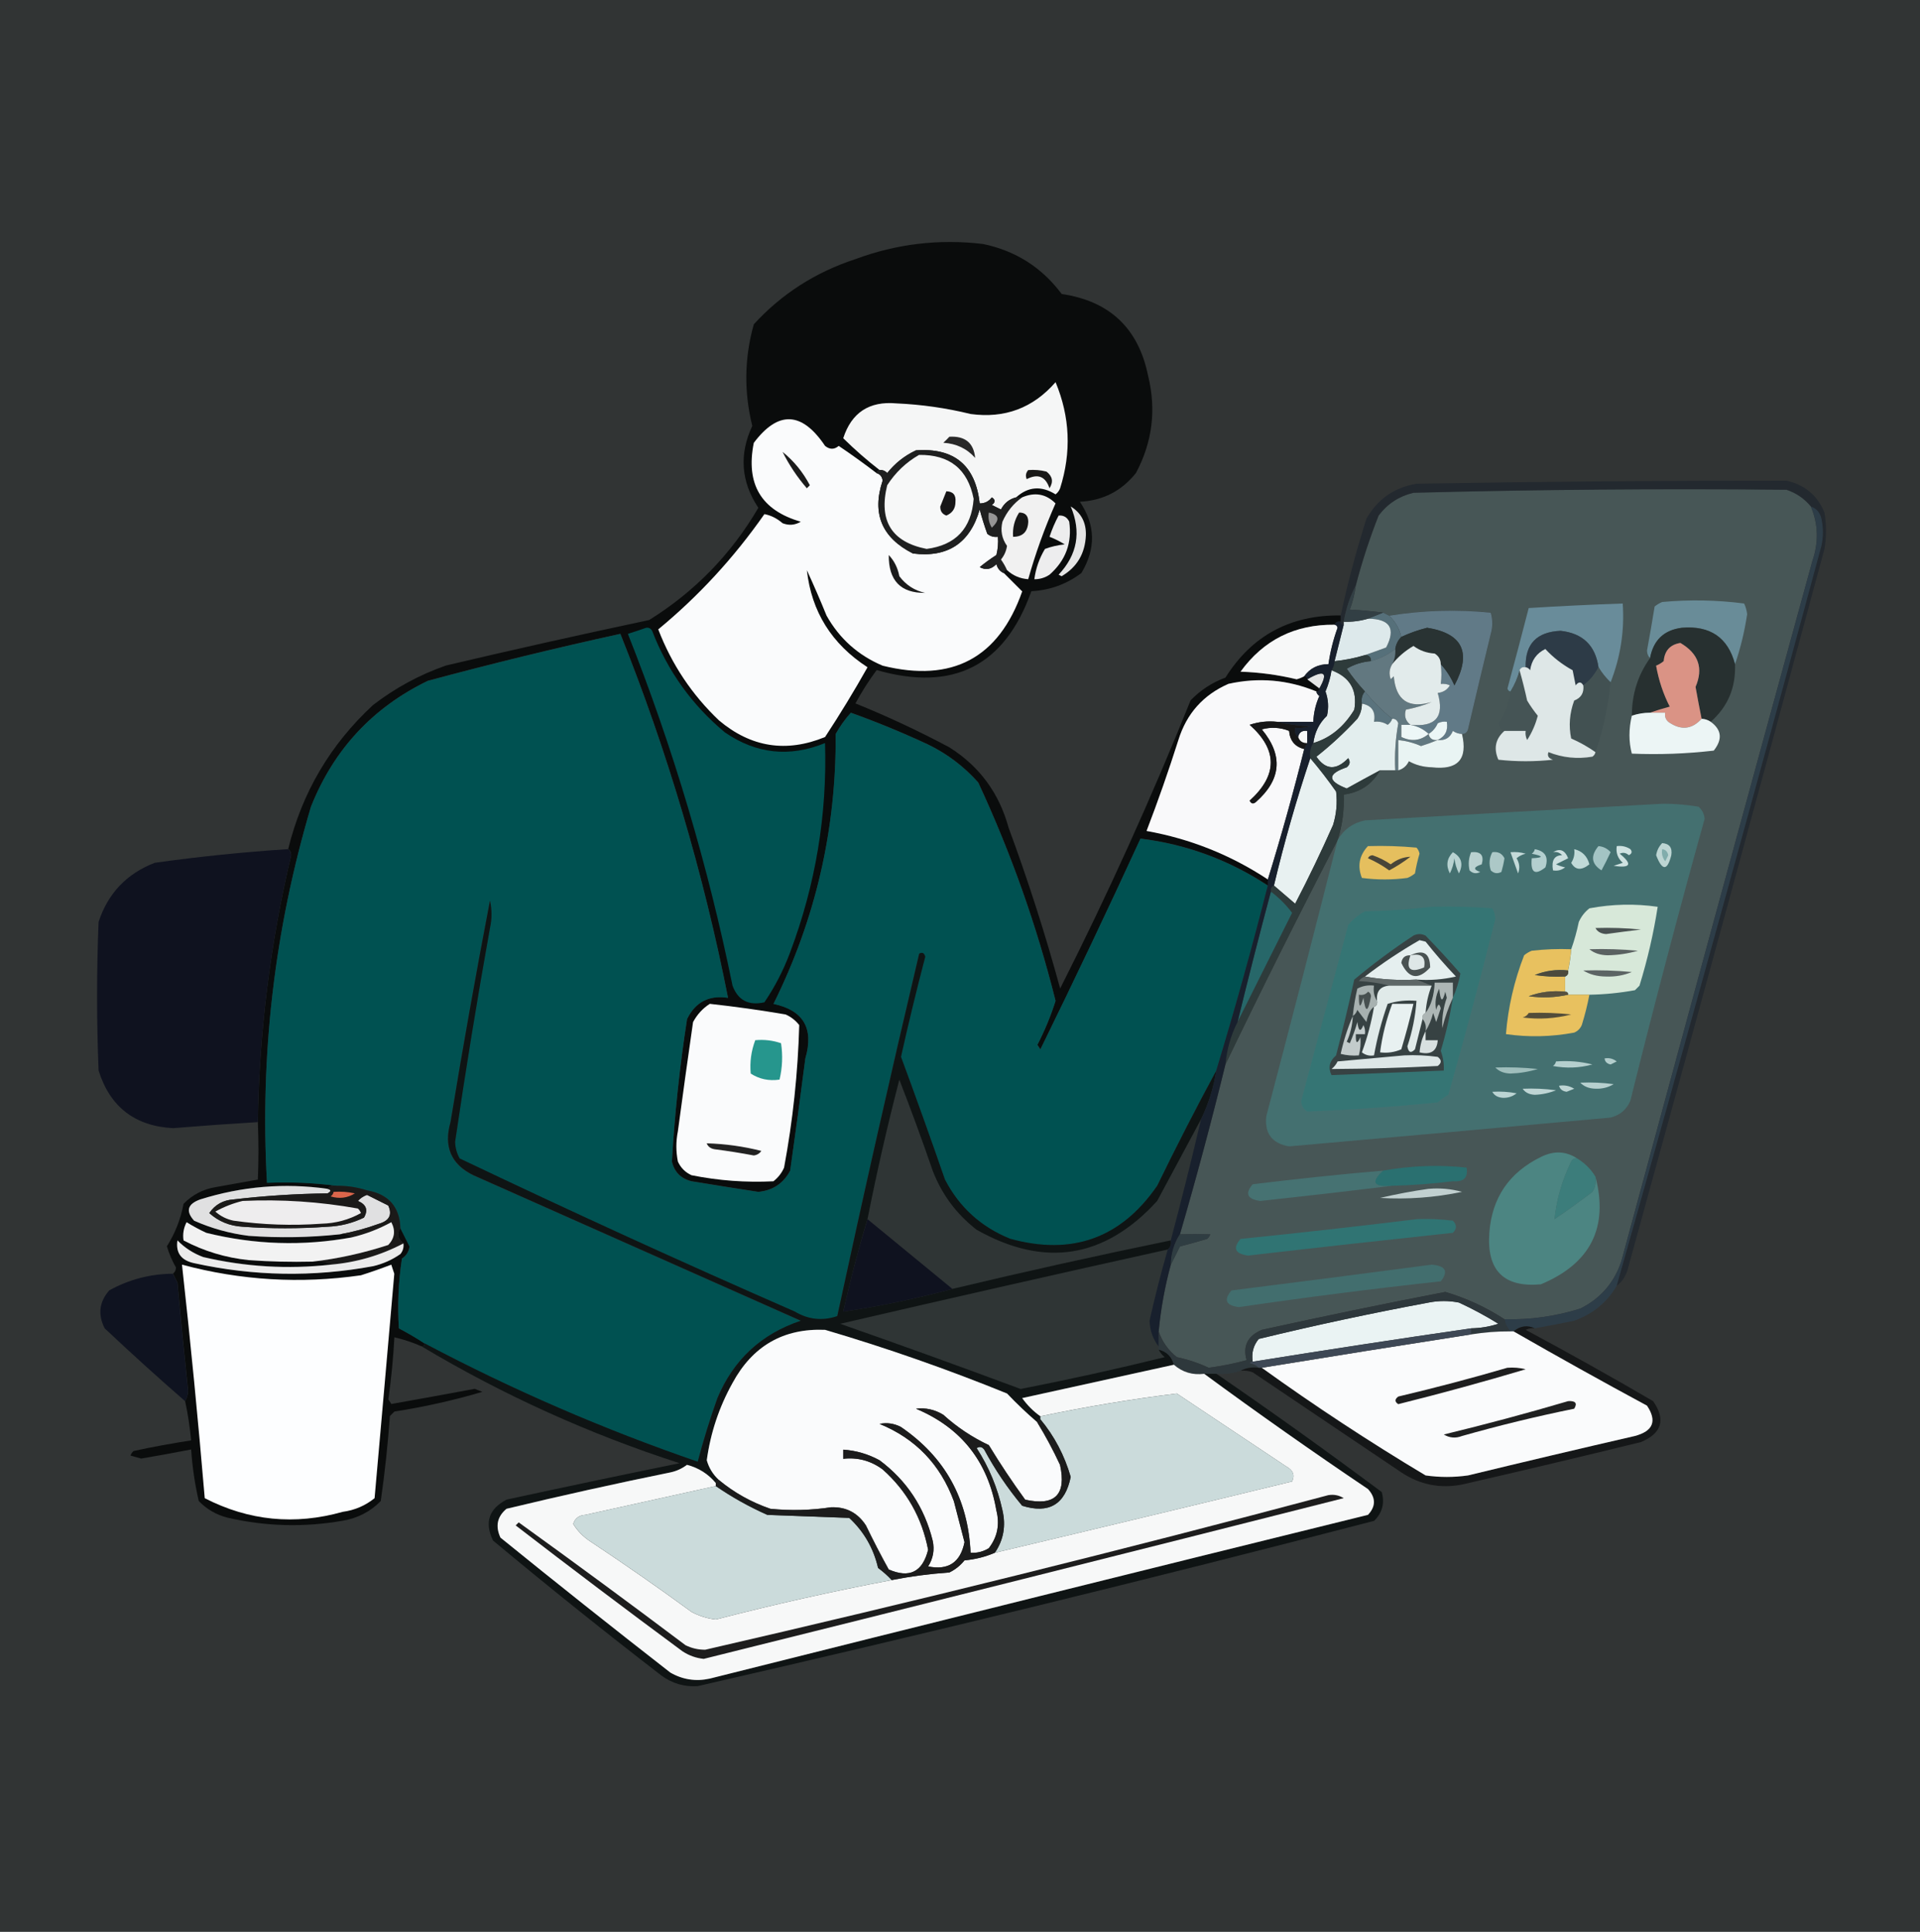 <?xml version="1.0" encoding="UTF-8"?><svg id="Layer_1" xmlns="http://www.w3.org/2000/svg" viewBox="0 0 571 574.61"><rect x="0" y="0" width="571" height="574.61" fill="#333333" stroke="none"/><defs><style>.cls-1{fill:#cfe2e1;}.cls-1,.cls-2,.cls-3,.cls-4,.cls-5,.cls-6,.cls-7,.cls-8,.cls-9,.cls-10,.cls-11,.cls-12,.cls-13,.cls-14,.cls-15,.cls-16,.cls-17,.cls-18,.cls-19,.cls-20,.cls-21,.cls-22,.cls-23,.cls-24,.cls-25,.cls-26,.cls-27,.cls-28,.cls-29,.cls-30,.cls-31,.cls-32,.cls-33,.cls-34,.cls-35,.cls-36,.cls-37,.cls-38,.cls-39,.cls-40,.cls-41,.cls-42,.cls-43,.cls-44,.cls-45,.cls-46,.cls-47,.cls-48,.cls-49,.cls-50,.cls-51,.cls-52,.cls-53,.cls-54,.cls-55,.cls-56,.cls-57,.cls-58,.cls-59,.cls-60,.cls-61,.cls-62,.cls-63,.cls-64,.cls-65,.cls-66,.cls-67,.cls-68,.cls-69,.cls-70,.cls-71,.cls-72,.cls-73,.cls-74,.cls-75,.cls-76,.cls-77,.cls-78,.cls-79,.cls-80,.cls-81,.cls-82,.cls-83,.cls-84,.cls-85,.cls-86,.cls-87,.cls-88,.cls-89,.cls-90,.cls-91,.cls-92,.cls-93,.cls-94,.cls-95,.cls-96,.cls-97,.cls-98,.cls-99,.cls-100,.cls-101,.cls-102,.cls-103,.cls-104,.cls-105,.cls-106,.cls-107,.cls-108,.cls-109,.cls-110,.cls-111,.cls-112,.cls-113,.cls-114,.cls-115,.cls-116{fill-rule:evenodd;}.cls-2{fill:#398c89;}.cls-2,.cls-3,.cls-4,.cls-6,.cls-7,.cls-8,.cls-13,.cls-17,.cls-18,.cls-26,.cls-29,.cls-33,.cls-35,.cls-41,.cls-42,.cls-43,.cls-46,.cls-47,.cls-52,.cls-54,.cls-58,.cls-59,.cls-64,.cls-69,.cls-71,.cls-74,.cls-77,.cls-80,.cls-82,.cls-83,.cls-91,.cls-93,.cls-96,.cls-101,.cls-102,.cls-106,.cls-109,.cls-113,.cls-116{isolation:isolate;}.cls-2,.cls-13{opacity:.73;}.cls-3{fill:#88b5cb;}.cls-3,.cls-8,.cls-17,.cls-52,.cls-54,.cls-64,.cls-80,.cls-101,.cls-102{opacity:.55;}.cls-4{fill:#171f2d;opacity:.94;}.cls-5{fill:#db654b;}.cls-6{fill:#d4e7e6;}.cls-6,.cls-7,.cls-33,.cls-35,.cls-74{opacity:.89;}.cls-7{fill:#c7dedd;}.cls-8{fill:#86b8d1;}.cls-9{fill:#e5bf5e;}.cls-10{fill:#484539;}.cls-11{fill:#c2cbcb;}.cls-12{fill:#d8e0e0;}.cls-13{fill:#307776;}.cls-14{fill:#cbdbdb;}.cls-15{fill:#5e6767;}.cls-16{fill:#adb6b5;}.cls-17{fill:#468989;}.cls-18{fill:#56707a;}.cls-18,.cls-96{opacity:1;}.cls-19{fill:#374243;}.cls-20{fill:#d7e8d9;}.cls-21{fill:#e9f4f3;}.cls-22{fill:#e0e0e1;}.cls-23{fill:#e3eeee;}.cls-24{fill:#e4e5e5;}.cls-25{fill:#edf7f7;}.cls-26{fill:#0a0c0c;opacity:.97;}.cls-27{fill:#1d1d1d;}.cls-28{fill:#222;}.cls-29,.cls-33{fill:#cae0df;}.cls-29,.cls-46,.cls-109,.cls-113,.cls-116{opacity:.86;}.cls-30{fill:#1b1a19;}.cls-31{fill:#425152;}.cls-32{fill:#fafbfc;}.cls-34{fill:#dde9eb;}.cls-35{fill:#cce1df;}.cls-36{fill:#ededee;}.cls-37{fill:#2f3d42;}.cls-38{fill:#c0dad8;}.cls-39{fill:#f5f6f6;}.cls-40{fill:#2d3b47;}.cls-41{fill:#0f121f;opacity:1;}.cls-42{fill:#0c1111;opacity:.9;}.cls-43{fill:#accbcb;}.cls-43,.cls-82{opacity:.92;}.cls-44{fill:#005151;}.cls-45{fill:#191918;}.cls-46{fill:#c8dfde;}.cls-47{fill:#101927;opacity:.41;}.cls-48{fill:#171717;}.cls-49{fill:#eeedee;}.cls-50{fill:#e8c15f;}.cls-51{fill:#da9385;}.cls-52{fill:#86b7ce;}.cls-53{fill:#495252;}.cls-54{fill:#508c8d;}.cls-55{fill:#2a7070;}.cls-56{fill:#282828;}.cls-57{fill:#171617;}.cls-58{fill:#c3dcda;opacity:.72;}.cls-59{fill:#d3e5e5;opacity:.94;}.cls-60{fill:#a7b1b0;}.cls-61{fill:#1f2020;}.cls-62{fill:#f1f1f1;}.cls-63{fill:#eaf3f3;}.cls-64{fill:#51aca5;}.cls-65{fill:#323f44;}.cls-66{fill:#dee7e7;}.cls-67{fill:#455455;}.cls-68{fill:#534d3a;}.cls-69{fill:#121314;opacity:.87;}.cls-70{fill:#5a6161;}.cls-71{fill:#90c2c2;opacity:.24;}.cls-72{fill:#59513e;}.cls-73{fill:#1c1c1c;}.cls-74,.cls-116{fill:#cde1e0;}.cls-75{fill:#f9f9fa;}.cls-76{fill:#4c4a3d;}.cls-77{fill:#0f1320;opacity:1;}.cls-78{fill:#f2f2f2;}.cls-79{fill:#e3ecec;}.cls-80{fill:#438686;}.cls-81{fill:#ecf5f5;}.cls-82{fill:#bdd7d7;}.cls-83{fill:#e0efef;opacity:.8;}.cls-84{fill:#26968d;}.cls-85{fill:#5c6464;}.cls-86{fill:#e5efef;}.cls-87{fill:#ebf6f6;}.cls-88{fill:#f7f8f8;}.cls-89{fill:#4a5252;}.cls-90{fill:#dde7e7;}.cls-91{opacity:.05;}.cls-91,.cls-93{fill:#014d4e;}.cls-92{fill:#1b1b1b;}.cls-93{opacity:.05;}.cls-94{fill:#fdfeff;}.cls-95{fill:#1e1e1e;}.cls-96{fill:#5a737d;}.cls-97{fill:#475050;}.cls-98{fill:#2d3d48;}.cls-99{fill:#e8f1f1;}.cls-100{fill:#e4e4e4;}.cls-101{fill:#8ab1bf;}.cls-102{fill:#3e8282;}.cls-103{fill:#2e383c;}.cls-104{fill:#273030;}.cls-105{fill:#e0eae9;}.cls-106{fill:#2f7776;opacity:.91;}.cls-107{fill:#e2ebeb;}.cls-108{fill:#3e4855;}.cls-109{fill:#bdd7d6;}.cls-110{fill:#276769;}.cls-111{fill:#293333;}.cls-112{fill:#959595;}.cls-113{fill:#c5dddc;}.cls-114{fill:#ebebeb;}.cls-115{fill:#2e3b3b;}</style></defs><path class="cls-93" d="m0,0h571v574.61H0V0Z"/><path class="cls-26" d="m398.71,183.12v1.8c-.89-.16-1.5.15-1.8.9-11.8-.11-21.12,4.55-27.96,13.98,5.65.18,11.21.93,16.69,2.26.81-.22,1.57-.52,2.26-.9.6,0,.9.3.9.9,1.2.9,2.41,1.8,3.61,2.71,0,.6-.3.9-.9.9-8.5-3.49-17.22-4.24-26.16-2.26-7.48,3.27-12.44,8.84-14.88,16.69-2.91,9.18-6.07,18.2-9.47,27.06,13.05,2.36,25.08,7.17,36.08,14.43v1.8c-11.55-7.61-24.18-12.27-37.89-13.98-9.66,21.03-19.59,41.93-29.77,62.69-.3-.45-.6-.9-.9-1.35,2.18-4.21,3.98-8.57,5.41-13.08-5.61-22.4-13.28-44.05-23-64.95-4.23-4.74-9.19-8.5-14.88-11.28-7.52-3.51-15.19-6.67-23-9.47-1.72,1.92-3.22,4.02-4.51,6.31.21,28.28-5.95,55.04-18.49,80.28,8.92,1.89,12.08,7.31,9.47,16.24-1.43,11.13-2.93,22.26-4.51,33.38-2.01,3.79-5.16,5.89-9.47,6.31-6.63-1.02-13.24-2.07-19.85-3.16-3.16-.75-5.11-2.71-5.86-5.86.82-14.16,2.32-28.29,4.51-42.4,2.49-5.08,6.55-7.18,12.18-6.31-7.32-37.1-17.99-73.18-32.02-108.25-19.19,4.2-38.28,8.86-57.28,13.98-16.39,7.95-27.97,20.43-34.73,37.44-10.84,36.5-15.2,73.79-13.08,111.85,7.08-.29,14,0,20.75.9-1.16-.21-2.07.09-2.71.9-12.83-1.8-25.46-.75-37.89,3.16-3.77,1.36-4.37,3.46-1.8,6.31,5.17,2.3,10.58,3.8,16.24,4.51,9.04.66,18.07.51,27.06-.45,1.44-.24,2.64.06,3.61.9-14.52,2.65-28.95,2.2-43.3-1.35-2.03-.94-3.98-1.99-5.86-3.16-.89,1.76-1.19,3.56-.9,5.41,6.04,3.2,12.51,5.15,19.39,5.86,6.31.45,12.62.6,18.94.45,2.02-.27,3.82.04,5.41.9-12.74,1.41-25.37.66-37.89-2.26-2.94-1.09-5.5-2.75-7.67-4.96-.54,3.69,1.11,5.94,4.96,6.77,17.65,3.89,35.39,4.19,53.22.9,2.96-.68,5.67-1.89,8.12-3.61.76-.91,1.06-1.96.9-3.16-1.74-1.33-2.04-2.84-.9-4.51.88,1.79,1.79,3.6,2.71,5.41-.18,1.54-.93,2.74-2.26,3.61-1.04,6.89-1.34,13.81-.9,20.75,2.65,1.4,5.21,2.9,7.67,4.51,0,.6-.3.9-.9.9-2.62-1.16-5.33-2.06-8.12-2.71-.33,6.2-.93,12.36-1.8,18.49.3.45.6.9.9,1.35,8.27-1.46,16.54-2.97,24.81-4.51.75.3,1.5.6,2.26.9-8.55,2.53-17.27,4.48-26.16,5.86l-1.35,1.35c-.6,8.46-1.51,16.88-2.71,25.26-3.05,3.13-6.81,5.09-11.28,5.86-11.5,2.02-22.92,1.72-34.28-.9-3.34-.84-6.2-2.5-8.57-4.96-1.16-5.03-1.91-10.14-2.26-15.33-4.94.96-9.9,1.86-14.88,2.71-1.05-.3-2.1-.6-3.16-.9.19-.53.49-.98.9-1.35,5.69-1.23,11.41-2.28,17.14-3.16-.38-3.98-.98-7.89-1.8-11.73.59-.86.89-1.91.9-3.16-1.14-10.66-2.19-21.34-3.16-32.02-.46-.93-.91-1.83-1.35-2.71.56-.38.86-.98.9-1.8-1.13-1.97-2.04-4.08-2.71-6.31,2.44-3.85,4.09-8.06,4.96-12.63,2.59-2.67,5.75-4.33,9.47-4.96,4.22-.75,8.43-1.5,12.63-2.26.23-5.64.23-11.35,0-17.14.4-26.77,3.71-53.23,9.92-79.38-.04-.83-.34-1.43-.9-1.8,4.13-16.82,12.54-31.1,25.26-42.85,6.57-5.06,13.79-8.97,21.65-11.73,20.09-4.74,40.24-9.25,60.44-13.53,13.58-8.47,24.41-19.6,32.47-33.38-5.17-7.77-5.77-15.89-1.8-24.36-2.51-10.14-2.36-20.21.45-30.22,8.27-9.04,18.35-15.5,30.22-19.39,12.26-4.55,24.89-6.05,37.89-4.51,9.73,2.01,17.55,6.97,23.45,14.88,14.29,2.11,22.86,10.23,25.71,24.36,2.47,10.09,1.27,19.72-3.61,28.87-4.25,5.36-9.82,8.22-16.69,8.57,4.66,6.9,4.81,13.96.45,21.2-4.38,3.31-9.34,5.12-14.88,5.41-7.86,22.18-23.19,30-46,23.45-2.32,3.12-4.42,6.43-6.31,9.92,9.51,3.85,18.83,8.21,27.96,13.08,8.91,5.62,14.77,13.59,17.59,23.9,5.81,15.71,10.92,31.65,15.33,47.81,14.17-28.03,27.09-56.59,38.79-85.7,2.95-3.05,6.41-5.31,10.37-6.77,7.86-12.5,19.29-18.67,34.28-18.49Z"/><path class="cls-39" d="m302.19,147.94c-2.01.5-3.51,1.7-4.51,3.61l-2.71-1.35c1.09-.81,1.09-1.56,0-2.26-.92,1.22-2.13,1.82-3.61,1.8-1.26-11.33-7.57-16.59-18.94-15.79-3.37,1.57-6.23,3.82-8.57,6.77-.61-.68-1.36-.98-2.26-.9-3.8-2.95-7.41-6.11-10.82-9.47,2.47-7.63,7.73-11.09,15.79-10.37,7.48.33,14.85,1.38,22.1,3.16,10.14,1.38,18.56-1.77,25.26-9.47,4.3,10.32,4.75,20.84,1.35,31.57-.28.73-.73,1.33-1.35,1.8-4.24-2.63-8.15-2.33-11.73.9Z"/><path class="cls-32" d="m260.69,140.72c1.08.33,1.68,1.08,1.8,2.26-3.25,9.75-.24,16.97,9.02,21.65,10.33,1.3,16.95-3.06,19.85-13.08.66,2.45,1.41,4.85,2.26,7.22.91.76,1.96,1.06,3.16.9.15,1.83,0,3.63-.45,5.41-1.76,1.12-3.41,2.33-4.96,3.61,1.78.97,3.44.67,4.96-.9.34,1.3,1.09,2.2,2.26,2.71,1.81,1.81,3.62,3.61,5.41,5.41-6.98,19.84-20.81,27.21-41.49,22.1-7.27-3.06-12.83-8.02-16.69-14.88-1.89-4.65-3.85-9.16-5.86-13.53,1.37,12.34,7.39,21.97,18.04,28.87-3.98,7.07-8.19,13.98-12.63,20.75-11.52,4.73-22.05,3.08-31.57-4.96-8.03-7.64-14.05-16.66-18.04-27.06,12.02-9.92,22.54-21.35,31.57-34.28,1.92.36,3.73,1.26,5.41,2.71,1.88.73,3.68.58,5.41-.45-11.78-3.39-16.44-11.21-13.98-23.45,7.25-9.66,14.31-9.36,21.2.9,1.39,1.12,2.74,1.12,4.06,0,3.86,2.6,7.62,5.31,11.28,8.12Z"/><path class="cls-56" d="m282.34,129.9c4.69-.26,7.24,1.84,7.67,6.31-2.44-2.77-5.6-4.28-9.47-4.51.67-.62,1.27-1.22,1.8-1.8Z"/><path class="cls-92" d="m232.73,134.41c3.31,2.65,6.02,5.95,8.12,9.92-.3.3-.6.6-.9.9-2.86-3.32-5.27-6.92-7.22-10.82Z"/><path class="cls-45" d="m305.8,139.82c1.83-.15,3.63,0,5.41.45,1.82,1.4,2.12,3.06.9,4.96-1.18-3.52-3.43-4.42-6.77-2.71-.42-.97-.27-1.87.45-2.71Z"/><path class="cls-61" d="m302.19,147.94h1.8c-2.58,1.81-4.53,4.21-5.86,7.22-.65,2.63-.19,5.04,1.35,7.22-.23,1.52-.84,2.87-1.8,4.06.73,1,1.33,2.06,1.8,3.16-.6,0-.9.3-.9.9-1.16-.5-1.92-1.41-2.26-2.71-1.53,1.57-3.18,1.87-4.96.9,1.55-1.28,3.21-2.48,4.96-3.61.45-1.78.6-3.58.45-5.41-1.19.15-2.25-.15-3.16-.9-.85-2.36-1.6-4.77-2.26-7.22-2.9,10.02-9.51,14.38-19.85,13.08-9.26-4.68-12.27-11.9-9.02-21.65-.13-1.17-.73-1.92-1.8-2.26,0-.6.3-.9.9-.9.9-.08,1.65.22,2.26.9,2.34-2.94,5.19-5.2,8.57-6.77,11.37-.8,17.69,4.46,18.94,15.79,1.48.02,2.68-.58,3.61-1.8,1.09.7,1.09,1.45,0,2.26l2.71,1.35c1-1.9,2.5-3.11,4.51-3.61Z"/><path class="cls-88" d="m273.32,135.31c9.1-.12,14.51,4.24,16.24,13.08-.67,8.79-5.33,13.75-13.98,14.88-10.43-2.05-14.33-8.36-11.73-18.94,2.47-3.82,5.63-6.83,9.47-9.02Z"/><path class="cls-71" d="m538.53,150.64c2.22,5.28,2.37,10.7.45,16.24-19.08,69.42-38.03,138.88-56.83,208.37-2.15,6.35-6.21,11.01-12.18,13.98-7.45,2.32-14.97,3.37-22.55,3.16-5.47-3.56-11.33-6.27-17.59-8.12-18.23,3.53-36.42,7.28-54.57,11.28-4.21,1.81-5.72,4.82-4.51,9.02-3.7,1-7.46,1.75-11.28,2.26-2.99-1.4-6.15-2.45-9.47-3.16-2.61-2.09-4.42-4.65-5.41-7.67.64-6.72,1.84-13.34,3.61-19.85.89-1.72,1.79-3.52,2.71-5.41,2.72-.69,5.42-1.45,8.12-2.26.41-.37.71-.82.9-1.35-3.12-.08-6.12-.08-9.02,0,4.87-16.73,9.38-33.56,13.53-50.52,10.78-22.41,21.9-44.66,33.38-66.75,1.39-4.39,1.99-8.9,1.8-13.53,4.82-.62,8.43-3.02,10.82-7.22h5.41c1.42-.39,2.47-1.3,3.16-2.71,2,1.14,4.25,1.74,6.77,1.8,7.8.91,10.81-2.4,9.02-9.92.9.03,1.5-.42,1.8-1.35,2.21-9.51,4.46-18.98,6.77-28.41.6-2.1.6-4.21,0-6.31-10.18-1.01-20.26-.71-30.22.9-.6-.3-1.2-.6-1.8-.9-3.29-.43-6.6-.73-9.92-.9.89-2.34,1.49-4.75,1.8-7.22,1.83-7.03,4.09-13.95,6.77-20.75,2.64-3.5,6.1-5.76,10.37-6.77,36.98-.97,73.96-1.27,110.95-.9,2.91,1,5.31,2.65,7.22,4.96Z"/><path class="cls-57" d="m281.44,146.13c2,.05,2.91,1.11,2.71,3.16,0,1.95-.9,3.3-2.71,4.06-1.25-.45-1.85-1.35-1.8-2.71.62-1.51,1.22-3.02,1.8-4.51Z"/><path class="cls-62" d="m299.48,169.59c-.48-1.1-1.08-2.15-1.8-3.16.97-1.18,1.57-2.54,1.8-4.06-1.55-2.18-2-4.58-1.35-7.22,1.33-3,3.29-5.41,5.86-7.22,3.79-1.62,7.1-1.02,9.92,1.8-3.25,7.34-5.96,14.86-8.12,22.55-2.44-.17-4.55-1.07-6.31-2.71Z"/><path class="cls-100" d="m318.43,150.64c3.11,1.92,4.61,4.78,4.51,8.57-.24,5.44-2.64,9.5-7.22,12.18-.3-.15-.6-.3-.9-.45,5.6-5.96,6.8-12.72,3.61-20.3Z"/><path class="cls-48" d="m303.09,152.45c1.79-.01,2.69.89,2.71,2.71-.12,2.99-1.63,4.5-4.51,4.51-.2-2.63.41-5.04,1.8-7.22Z"/><path class="cls-112" d="m294.07,152.45c3.09.64,3.39,2.14.9,4.51-.86-1.39-1.16-2.9-.9-4.51Z"/><path class="cls-36" d="m314.82,153.35c1.46-.13,2.52.48,3.16,1.8.9,6.31-1.05,11.57-5.86,15.79-1.38.91-2.88,1.36-4.51,1.35.42-3.21,1.47-6.22,3.16-9.02,1.87-.69,3.82-1.14,5.86-1.35-1.41-.88-2.91-1.64-4.51-2.26.73-2.21,1.63-4.31,2.71-6.31Z"/><path class="cls-92" d="m264.3,165.08c1.63,1.7,2.69,3.81,3.16,6.31,1.97,2.62,4.53,4.28,7.67,4.96-7.28.08-10.89-3.67-10.82-11.28Z"/><path class="cls-52" d="m515.98,197.55c-2.1-7.91-7.36-11.52-15.79-10.82-5.33.67-8.49,3.68-9.47,9.02-.58-.54-.88-1.29-.9-2.26.8-4.35,1.55-8.71,2.26-13.08.68-.56,1.43-1.02,2.26-1.35,8.13-.75,16.25-.6,24.36.45.47,1,.77,2.05.9,3.16-.78,5.19-1.98,10.15-3.61,14.88Z"/><path class="cls-8" d="m478.99,202.96c-1.42-1.34-2.62-2.84-3.61-4.51-.94-6.5-4.7-10.11-11.28-10.82-7.09.32-10.55,3.93-10.37,10.82-.89-.16-1.5.15-1.8.9-.57,2.2-1.47,4.3-2.71,6.31-.49-.05-.79-.35-.9-.9,2.16-7.98,4.27-15.95,6.31-23.9,9.32-.58,18.64-1.04,27.96-1.35.56,8.04-.64,15.86-3.61,23.45Z"/><path class="cls-3" d="m434.79,218.3c-.98-.04-1.88-.34-2.71-.9-.83,2.04-2.33,2.94-4.51,2.71,2.23-1.03,3.13-2.83,2.71-5.41-.95-.13-1.85.02-2.71.45-.6,1.37-1.5,2.42-2.71,3.16-1.49-1.41-3.3-2.31-5.41-2.71,7.49.77,10.19-2.39,8.12-9.47,1.61-.18,2.81-.93,3.61-2.26-.69-.37-1.59-.52-2.71-.45.26-1.76.26-3.72,0-5.86,1.67,1.84,3.03,3.95,4.06,6.31,5.18-9.73,2.47-15.44-8.12-17.14-2.62.66-5.18,1.56-7.67,2.71-.54-2.41-1.75-4.52-3.61-6.31,9.96-1.61,20.03-1.91,30.22-.9.6,2.1.6,4.21,0,6.31-2.3,9.43-4.56,18.91-6.77,28.41-.3.93-.9,1.38-1.8,1.35Z"/><path class="cls-18" d="m411.34,182.22c.6.3,1.2.6,1.8.9,1.86,1.8,3.06,3.9,3.61,6.31-.99,1-1.59,2.2-1.8,3.61-2.15,1.68-4.56,2.88-7.22,3.61,0-1.2-.6-1.8-1.8-1.8,2.02-.69,4.13-1.44,6.31-2.26,2.93-5.66,1.12-8.52-5.41-8.57,1.5-.6,3.01-1.2,4.51-1.8Z"/><path class="cls-34" d="m406.83,184.02c6.54.05,8.34,2.91,5.41,8.57-2.19.81-4.29,1.57-6.31,2.26-2.94.89-5.95,1.49-9.02,1.8l2.71-10.82v-.9c2.47.09,4.87-.21,7.22-.9Z"/><path class="cls-88" d="m396.9,185.82c.49.05.79.35.9.9-1.28,3.53-2.18,7.13-2.71,10.82-3.09.02-5.49,1.22-7.22,3.61-.69.38-1.44.68-2.26.9-5.48-1.32-11.04-2.07-16.69-2.26,6.84-9.43,16.16-14.1,27.96-13.98Z"/><path class="cls-111" d="m428.48,197.55c0-1.37-.61-2.42-1.8-3.16-2.36-.14-4.47-.89-6.31-2.26-2.5,1.47-4.61,3.27-6.31,5.41.72-1.39,1.02-2.89.9-4.51.21-1.41.81-2.61,1.8-3.61,2.49-1.14,5.04-2.05,7.67-2.71,10.59,1.7,13.3,7.41,8.12,17.14-1.03-2.37-2.39-4.47-4.06-6.31Z"/><path class="cls-104" d="m515.98,197.55c.28,6.94-2.12,12.65-7.22,17.14-.8-.55-1.71-.85-2.71-.9-.64-3.11-1.24-6.27-1.8-9.47,2.39-5.57.89-9.93-4.51-13.08-3.04.49-4.7,2.29-4.96,5.41-.68.56-1.43,1.02-2.26,1.35.79,4.4,2.15,8.46,4.06,12.18-2.05.56-4.01,1.16-5.86,1.8-1.86.02-3.67.32-5.41.9,0-6.42,1.81-12.13,5.41-17.14.98-5.34,4.14-8.35,9.47-9.02,8.43-.69,13.69,2.92,15.79,10.82Z"/><path class="cls-44" d="m192.14,186.73c.79-.12,1.39.18,1.8.9,4.62,11.98,11.84,22.06,21.65,30.22,9.34,6.41,19.26,7.46,29.77,3.16.65,21.38-2.81,42.12-10.37,62.24-1.97,5.29-4.52,10.25-7.67,14.88-4.7,1.05-7.85-.6-9.47-4.96-7.3-35.81-17.67-70.69-31.12-104.64,1.92-.6,3.73-1.2,5.41-1.8Z"/><path class="cls-40" d="m475.38,198.45c-1.09,2.2-2.59,4.01-4.51,5.41-.62-1.15-1.37-1.15-2.26,0-.3-1.5-.6-3.01-.9-4.51-3.06-1.68-5.77-3.78-8.12-6.31-2.59,1.25-4.09,3.36-4.51,6.31-.35-.5-.8-.8-1.35-.9-.18-6.89,3.28-10.5,10.37-10.82,6.58.72,10.34,4.33,11.28,10.82Z"/><path class="cls-44" d="m377.06,263.4c-4.7,18.51-9.81,36.85-15.33,55.03-6.07,11.23-11.93,22.66-17.59,34.28-10.75,15.61-25.33,20.87-43.75,15.79-8.65-3.49-15.11-9.35-19.39-17.59-4.23-12.22-8.59-24.4-13.08-36.53,2.22-9.97,4.63-19.89,7.22-29.77-.32-1.13-.92-1.44-1.8-.9-8.47,35.84-16.59,71.77-24.36,107.8-4.41,1.49-8.62,1.04-12.63-1.35-33.53-14.68-66.76-29.86-99.68-45.55-.86-1.53-1.32-3.19-1.35-4.96,3.12-21.25,6.57-42.45,10.37-63.59.6-2.71.6-5.41,0-8.12-4.2,21.87-8.1,43.82-11.73,65.85-2.09,7.3.17,12.56,6.77,15.79,32.47,14.43,64.95,28.87,97.42,43.3-11.74,3.92-20.01,11.59-24.81,23-2.23,6.25-4.19,12.56-5.86,18.94-27.98-9.63-55.04-21.35-81.18-35.18-2.46-1.61-5.01-3.11-7.67-4.51-.44-6.94-.14-13.85.9-20.75,1.32-.87,2.07-2.07,2.26-3.61-.92-1.81-1.82-3.62-2.71-5.41-.22-6.39-3.52-10.14-9.92-11.28-2.94-.94-5.94-1.39-9.02-1.35-6.75-.89-13.66-1.2-20.75-.9-2.12-38.07,2.24-75.35,13.08-111.85,6.76-17,18.34-29.48,34.73-37.44,19-5.12,38.09-9.78,57.28-13.98,14.03,35.06,24.7,71.15,32.02,108.25-5.63-.87-9.69,1.23-12.18,6.31-2.19,14.1-3.69,28.23-4.51,42.4.75,3.16,2.71,5.11,5.86,5.86,6.6,1.09,13.22,2.14,19.85,3.16,4.31-.42,7.46-2.53,9.47-6.31,1.58-11.12,3.08-22.24,4.51-33.38,2.61-8.93-.55-14.34-9.47-16.24,12.54-25.25,18.7-52.01,18.49-80.28,1.29-2.29,2.79-4.4,4.51-6.31,7.81,2.8,15.48,5.96,23,9.47,5.69,2.77,10.65,6.53,14.88,11.28,9.72,20.9,17.39,42.55,23,64.95-1.43,4.51-3.23,8.87-5.41,13.08.3.45.6.9.9,1.35,10.18-20.77,20.1-41.66,29.77-62.69,13.71,1.71,26.33,6.37,37.89,13.98Z"/><path class="cls-51" d="m506.05,213.79c-2.92,3.22-6.23,3.52-9.92.9-.8-.74-1.1-1.65-.9-2.71h-4.51c1.85-.65,3.81-1.25,5.86-1.8-1.91-3.72-3.27-7.78-4.06-12.18.83-.34,1.58-.79,2.26-1.35.27-3.12,1.92-4.93,4.96-5.41,5.4,3.15,6.9,7.51,4.51,13.08.57,3.2,1.17,6.36,1.8,9.47Z"/><path class="cls-101" d="m414.95,193.04c.12,1.62-.18,3.12-.9,4.51-.88,1.41-1.03,2.92-.45,4.51.3-.3.6-.6.9-.9.61,7.15,4.37,9.7,11.28,7.67-2.46,1-5.01,1.75-7.67,2.26-.58,1.84-.13,3.35,1.35,4.51h-2.71v3.61c2.98,1.44,5.68,1.14,8.12-.9.29,1.4,1.19,2,2.71,1.8-1.55.65-3.2,1.25-4.96,1.8-2.15-.95-4.4-1.55-6.77-1.8v9.02h-.9c-.23-4.71.07-9.37.9-13.98-.3-.93-.9-1.38-1.8-1.35-3.01-2.41-5.71-5.11-8.12-8.12-1.95-2.11-3.76-4.36-5.41-6.77,2.2-1.3,4.61-2.06,7.22-2.26,2.66-.73,5.06-1.93,7.22-3.61Z"/><path class="cls-107" d="m428.48,197.55c.26,2.14.26,4.1,0,5.86,1.12-.07,2.02.08,2.71.45-.79,1.33-2,2.08-3.61,2.26,2.07,7.08-.63,10.24-8.12,9.47-1.48-1.16-1.93-2.67-1.35-4.51,2.65-.5,5.21-1.26,7.67-2.26-6.91,2.04-10.67-.52-11.28-7.67-.3.3-.6.6-.9.9-.58-1.59-.43-3.1.45-4.51,1.71-2.14,3.81-3.95,6.31-5.41,1.85,1.37,3.95,2.12,6.31,2.26,1.19.74,1.79,1.79,1.8,3.16Z"/><path class="cls-31" d="m475.38,198.45c.99,1.67,2.19,3.17,3.61,4.51-.71,7.19-2.22,14.1-4.51,20.75-2.23-1.57-4.64-2.92-7.22-4.06-.78-3.76-.48-7.52.9-11.28,2.05-.79,2.95-2.29,2.71-4.51,1.92-1.41,3.42-3.21,4.51-5.41Z"/><path class="cls-79" d="m396,199.35c5.49,2.03,7.75,5.94,6.77,11.73-3.11,5.13-7.17,8.44-12.18,9.92.41-3.22,1.76-5.92,4.06-8.12.55-2.44.4-4.84-.45-7.22.87-2.04,1.47-4.14,1.8-6.31Z"/><path class="cls-24" d="m392.39,204.77c-1.2-.9-2.41-1.8-3.61-2.71,5.11-2.98,6.31-2.08,3.61,2.71Z"/><path class="cls-75" d="m391.49,205.67c.1.56.4,1.01.9,1.35-1.09,2.42-1.7,4.98-1.8,7.67h-10.82c-2.77-.29-5.48.01-8.12.9,8.36,7.45,8.36,14.97,0,22.55.45.92,1.05,1.07,1.8.45,7.63-6.69,8.23-13.91,1.8-21.65,2.75-.74,5.46-.59,8.12.45.26,2.94,1.76,4.74,4.51,5.41-3.27,13.11-6.88,26.04-10.82,38.79-11-7.27-23.03-12.08-36.08-14.43,3.4-8.86,6.56-17.88,9.47-27.06,2.44-7.85,7.4-13.41,14.88-16.69,8.94-1.99,17.66-1.24,26.16,2.26Z"/><path class="cls-67" d="m451.93,199.35c.83,2.96,1.58,5.96,2.26,9.02.96,1.6,2.01,3.1,3.16,4.51-.66,2.58-1.72,4.98-3.16,7.22-.44-.86-.59-1.76-.45-2.71h-6.31c-1.04-.26-1.64-1.01-1.8-2.26,1.93-2.84,3.13-6,3.61-9.47,1.23-2.01,2.14-4.12,2.71-6.31Z"/><path class="cls-96" d="m405.92,205.67c2.41,3.01,5.11,5.71,8.12,8.12-.26.71-.71,1.31-1.35,1.8-1.22-.79-2.58-1.1-4.06-.9.55-3.05-.65-4.85-3.61-5.41-.24-1.44.06-2.64.9-3.61Z"/><path class="cls-66" d="m470.87,203.86c.25,2.22-.66,3.72-2.71,4.51-1.38,3.76-1.68,7.52-.9,11.28,2.58,1.14,4.98,2.49,7.22,4.06-.1.56-.4,1.01-.9,1.35-4.52.77-8.88.32-13.08-1.35-.41,1.12.04,1.87,1.35,2.26-5.41.6-10.82.6-16.24,0-1.47-3.35-.87-6.21,1.8-8.57h6.31c-.13.95.02,1.85.45,2.71,1.44-2.24,2.49-4.64,3.16-7.22-1.14-1.41-2.2-2.91-3.16-4.51-.67-3.06-1.42-6.06-2.26-9.02.31-.76.91-1.06,1.8-.9.56.1,1.01.4,1.35.9.42-2.95,1.92-5.06,4.51-6.31,2.35,2.53,5.06,4.64,8.12,6.31.3,1.5.6,3.01.9,4.51.88-1.15,1.63-1.15,2.26,0Z"/><path class="cls-81" d="m490.72,211.98h4.51c-.2,1.06.1,1.96.9,2.71,3.69,2.62,7,2.32,9.92-.9,1,.05,1.9.35,2.71.9,3.26,2.37,3.56,5.23.9,8.57-8.1.94-16.22,1.24-24.36.9-.94-3.56-.94-7.32,0-11.28,1.75-.59,3.55-.89,5.41-.9Z"/><path class="cls-23" d="m405.02,209.28c2.96.56,4.16,2.37,3.61,5.41,1.48-.19,2.84.11,4.06.9.65-.49,1.1-1.09,1.35-1.8.9-.03,1.5.42,1.8,1.35-.83,4.61-1.13,9.28-.9,13.98h-4.51c-3.27,1.75-6.58,3.55-9.92,5.41-5.8-2.25-5.8-4.35,0-6.31.98-.78,1.13-1.68.45-2.71-3.55,3.69-6.71,3.54-9.47-.45,4.27-3.36,8.33-7.12,12.18-11.28.91-1.38,1.36-2.88,1.35-4.51Z"/><path class="cls-87" d="m427.57,220.1c-1.51.19-2.42-.41-2.71-1.8,1.21-.74,2.11-1.79,2.71-3.16.86-.44,1.76-.59,2.71-.45.43,2.58-.48,4.38-2.71,5.41Z"/><path class="cls-48" d="m379.76,214.69c3.14.74,6.44,1.19,9.92,1.35-1.47.45-2.98.6-4.51.45-.21,1.16.09,2.07.9,2.71.43,1.27,1.33,1.87,2.71,1.8-.3.6-.6,1.2-.9,1.8-2.75-.67-4.26-2.47-4.51-5.41-2.66-1.04-5.36-1.19-8.12-.45,6.42,7.74,5.82,14.96-1.8,21.65-.75.62-1.35.47-1.8-.45,8.36-7.59,8.36-15.1,0-22.55,2.64-.89,5.35-1.19,8.12-.9Z"/><path class="cls-25" d="m419.46,215.59c2.11.4,3.92,1.3,5.41,2.71-2.44,2.04-5.14,2.35-8.12.9v-3.61h2.71Z"/><path class="cls-88" d="m388.79,221c-1.38.07-2.28-.54-2.71-1.8.29-1.4,1.19-2,2.71-1.8v3.61Z"/><path class="cls-21" d="m434.79,218.3c1.79,7.52-1.22,10.83-9.02,9.92-2.51-.07-4.77-.67-6.77-1.8-.68,1.41-1.74,2.31-3.16,2.71v-9.02c2.36.25,4.62.85,6.77,1.8,1.76-.55,3.41-1.15,4.96-1.8,2.18.23,3.68-.67,4.51-2.71.83.57,1.73.87,2.71.9Z"/><path class="cls-99" d="m389.69,225.51c2.66,3.12,5.21,6.43,7.67,9.92.4,3.35.1,6.66-.9,9.92-3.5,7.91-7.26,15.73-11.28,23.45-2.12-1.82-4.23-3.63-6.31-5.41,3.06-12.85,6.67-25.47,10.82-37.89Z"/><path class="cls-115" d="m405.92,194.84c1.2,0,1.8.6,1.8,1.8-2.61.2-5.01.95-7.22,2.26,1.65,2.4,3.46,4.66,5.41,6.77-.84.96-1.14,2.17-.9,3.61,0,1.63-.44,3.13-1.35,4.51-3.85,4.15-7.9,7.91-12.18,11.28,2.76,3.99,5.92,4.14,9.47.45.68,1.02.53,1.93-.45,2.71-5.8,1.96-5.8,4.07,0,6.31,3.34-1.86,6.65-3.67,9.92-5.41-2.39,4.19-6,6.6-10.82,7.22.19,4.63-.41,9.14-1.8,13.53-11.47,22.09-22.6,44.34-33.38,66.75.42-4.53,1.62-8.74,3.61-12.63,5.37-10.74,10.78-21.57,16.24-32.47-1.82-2.42-3.93-4.53-6.31-6.31-.16-.89.15-1.5.9-1.8,2.09,1.78,4.19,3.59,6.31,5.41,4.02-7.73,7.77-15.55,11.28-23.45,1-3.27,1.3-6.58.9-9.92-2.45-3.49-5.01-6.8-7.67-9.92-.26-1.73.04-3.23.9-4.51,5-1.49,9.06-4.79,12.18-9.92.98-5.78-1.28-9.69-6.77-11.73.55-.8.85-1.71.9-2.71,3.07-.32,6.08-.92,9.02-1.8Z"/><path class="cls-80" d="m397.81,249.87c1.78-3.12,4.49-5.08,8.12-5.86,29.61-1.7,59.23-3.36,88.85-4.96,3.5.03,6.96.33,10.37.9,1.08.96,1.68,2.16,1.8,3.61-7.77,27.86-15.13,55.83-22.1,83.89-1.13,2.6-3.08,4.25-5.86,4.96-31.87,2.92-63.74,5.77-95.62,8.57-5.1-.88-7.36-3.89-6.77-9.02,7.21-27.34,14.28-54.7,21.2-82.09Z"/><path class="cls-9" d="m406.83,251.67c4.82-.15,9.63,0,14.43.45.47.51.77,1.11.9,1.8-.57,1.93-1.02,3.88-1.35,5.86-.68.56-1.43,1.02-2.26,1.35-4.51.6-9.02.6-13.53,0-1.39-3.52-.79-6.68,1.8-9.47Z"/><path class="cls-41" d="m85.7,252.58c.56.38.86.98.9,1.8-6.21,26.15-9.52,52.61-9.92,79.38-8.42.51-16.84,1.11-25.26,1.8-11.34-.63-18.71-6.34-22.1-17.14-.6-14.73-.6-29.47,0-44.2,2.77-8.49,8.34-14.35,16.69-17.59,13.18-1.85,26.41-3.2,39.69-4.06Z"/><path class="cls-43" d="m475.38,251.67c1.43.12,2.64.72,3.61,1.8-.86,1.85-1.76,3.65-2.71,5.41-3.02-1.91-3.32-4.31-.9-7.22Z"/><path class="cls-35" d="m494.33,250.77c2.16.17,3.06,1.37,2.71,3.61-1.19,4.7-2.69,4.7-4.51,0,.23-1.42.83-2.62,1.8-3.61Z"/><path class="cls-54" d="m494.33,252.58c.98.11,1.58.71,1.8,1.8-.3.6-.6,1.2-.9,1.8-.84-1.07-1.14-2.27-.9-3.61Z"/><path class="cls-109" d="m443.81,253.48c1.67-.25,2.87.35,3.61,1.8-.2,1.32-.5,2.68-.9,4.06-1.16.62-2.21.47-3.16-.45-.61-1.89-.46-3.7.45-5.41Z"/><path class="cls-6" d="m449.22,253.48c1.53-.14,3.04,0,4.51.45-1.01.22-1.92.68-2.71,1.35.89,1.44,1.04,2.95.45,4.51-.76-2.12-1.52-4.23-2.26-6.31Z"/><path class="cls-82" d="m456.44,252.58c3.12.57,4.17,2.37,3.16,5.41-3.12,2.48-4.48,1.57-4.06-2.71,3.56-.17,3.56-.63,0-1.35.5-.35.8-.8.9-1.35Z"/><path class="cls-10" d="m406.83,255.28c.21-.54.66-.84,1.35-.9,1.94.67,3.75,1.57,5.41,2.71,1.78-1.42,3.73-2.17,5.86-2.26-1.98,1.53-4.09,2.88-6.31,4.06-1.98-1.44-4.09-2.64-6.31-3.61Z"/><path class="cls-38" d="m468.17,252.58c2.36.56,3.87,2.06,4.51,4.51-2.39,1.89-4.19,1.74-5.41-.45.79-1.22,1.1-2.58.9-4.06Z"/><path class="cls-1" d="m480.8,251.67c1.48-.19,2.84.11,4.06.9.62.75.47,1.35-.45,1.8-.86-.75-1.76-.89-2.71-.45,3.87,3.17,3.27,4.37-1.8,3.61.9-.3,1.8-.6,2.71-.9-1.49-1.3-2.09-2.96-1.8-4.96Z"/><path class="cls-7" d="m432.08,253.48c2.58,1.44,3.18,3.55,1.8,6.31-.72-1.42-1.17-2.93-1.35-4.51-.18,1.58-.63,3.09-1.35,4.51-1.21-2.35-.91-4.45.9-6.31Z"/><path class="cls-59" d="m461.85,253.48c2.04-1.25,3.54-.65,4.51,1.8-1.2.6-2.41,1.2-3.61,1.8.99.45,1.9.75,2.71.9-1.07.84-2.27,1.14-3.61.9-.5-2.97.4-4.47,2.71-4.51-.74-.8-1.65-1.1-2.71-.9Z"/><path class="cls-116" d="m437.5,253.48c2.87-.29,3.92.91,3.16,3.61-2.47.78-2.62,1.53-.45,2.26-1.16.62-2.21.47-3.16-.45-.44-1.84-.29-3.65.45-5.41Z"/><path class="cls-110" d="m377.96,265.2c2.39,1.79,4.49,3.89,6.31,6.31-5.45,10.91-10.87,21.73-16.24,32.47,3.17-12.96,6.47-25.89,9.92-38.79Z"/><path class="cls-13" d="m425.77,269.71c6.02-.15,12.04,0,18.04.45.54.96.84,2.01.9,3.16-4.38,17.51-9.04,34.95-13.98,52.32-1.13.64-2.18,1.39-3.16,2.26-12.93,1.3-25.86,2.21-38.79,2.71-1.18-.73-1.78-1.78-1.8-3.16,4.66-17.44,9.32-34.88,13.98-52.32,1.39-1.69,3.05-3.05,4.96-4.06,6.78-.15,13.39-.61,19.85-1.35Z"/><path class="cls-20" d="m472.68,295.87h-6.31c0-.6-.3-.9-.9-.9v-4.51c.76-.31,1.06-.91.9-1.8.44-2.08.75-4.18.9-6.31.91-2.55,1.66-5.25,2.26-8.12.71-1.61,1.76-2.96,3.16-4.06,6.81-1.27,13.57-1.42,20.3-.45-1.22,7.88-3.02,15.7-5.41,23.45l-1.35,1.35c-4.48.82-8.99,1.27-13.53,1.35Z"/><path class="cls-89" d="m474.48,276.03c4.52-.15,9.03,0,13.53.45-3.46.41-6.92.87-10.37,1.35-1.52-.1-2.57-.7-3.16-1.8Z"/><path class="cls-19" d="m432.08,296.78c-.84,5.32-2.04,10.58-3.61,15.79.71,1.89,1.01,3.85.9,5.86-11.15.47-22.27.92-33.38,1.35-1.08-2.2-.63-4.16,1.35-5.86,1.95-7.48,3.75-15,5.41-22.55,5.62-4.69,11.48-9.05,17.59-13.08,1.2-.6,2.41-.6,3.61,0,3.56,3.67,7.02,7.43,10.37,11.28-.47,2.49-1.22,4.9-2.26,7.22Z"/><path class="cls-50" d="m467.26,282.34c-.16,2.13-.46,4.23-.9,6.31-3.5-.37-6.8.08-9.92,1.35,2.99.45,6,.6,9.02.45v4.51c-3.79-.38-7.4.07-10.82,1.35,3.94.57,7.85.42,11.73-.45h6.31c-.58,3.04-1.33,6.04-2.26,9.02-.45,1.05-1.2,1.8-2.26,2.26-6.81,1.27-13.57,1.42-20.3.45.65-8.04,2.46-15.85,5.41-23.45.68-.56,1.43-1.02,2.26-1.35,3.9-.45,7.81-.6,11.73-.45Z"/><path class="cls-42" d="m361.72,318.43c-.79,5.08-2.3,9.9-4.51,14.43-4.33,8.06-8.69,16.18-13.08,24.36-15.57,17.09-33.46,19.95-53.67,8.57-6.01-4.66-10.37-10.52-13.08-17.59-3.13-9.09-6.44-18.11-9.92-27.06-3.56,13.74-6.72,27.57-9.47,41.49-2.74,9-5.14,18.17-7.22,27.51,10.93-1.62,21.76-3.87,32.47-6.77,21.55-5.15,43.2-9.96,64.95-14.43.21,1.16-.09,2.07-.9,2.71-32.5,7.19-64.97,14.56-97.42,22.1,17.98,6.29,35.87,12.76,53.67,19.39,14.38-2.81,28.66-5.97,42.85-9.47-.79-.64-1.4-1.39-1.8-2.26,2.41.6,3.91,2.1,4.51,4.51-15.03,3.31-30.06,6.61-45.1,9.92,1.52,2.12,3.33,3.93,5.41,5.41v.9c-.6,0-.9.3-.9.9-3.12-2.67-6.13-5.53-9.02-8.57-17.7-7.2-35.74-13.52-54.12-18.94-12.36-.51-21.53,4.76-27.51,15.79-4,7.18-6.55,14.85-7.67,23,.64,2.29,1.84,4.25,3.61,5.86-.6,0-.9.3-.9.9-2.27-2.71-5.12-4.52-8.57-5.41-1.49,1.12-3.14,1.87-4.96,2.26-16.3,3.32-32.54,6.93-48.71,10.82-2.77,2.32-3.37,5.17-1.8,8.57,16.71,13.55,33.55,26.93,50.52,40.14,3.66,2.11,7.57,2.71,11.73,1.8,65.22-16.38,130.47-32.62,195.75-48.71,2.36-2.52,2.36-5.08,0-7.67-16.52-11.13-32.76-22.55-48.71-34.28h3.61c16.57,11.37,32.95,23.1,49.16,35.18.93,3.32.17,6.18-2.26,8.57-66.82,17.38-133.87,33.77-201.16,49.16-3.98.26-7.59-.79-10.82-3.16-16.94-13.06-33.62-26.44-50.06-40.14-2.59-5.38-1.23-9.44,4.06-12.18,17.11-3.72,34.25-7.33,51.42-10.82-26.96-8.73-52.52-20.3-76.67-34.73.6,0,.9-.3.9-.9,26.14,13.83,53.2,25.55,81.18,35.18,1.68-6.38,3.63-12.7,5.86-18.94,4.8-11.41,13.07-19.08,24.81-23-32.47-14.43-64.95-28.87-97.42-43.3-6.6-3.23-8.85-8.49-6.77-15.79,3.62-22.03,7.53-43.98,11.73-65.85.6,2.71.6,5.41,0,8.12-3.8,21.14-7.26,42.34-10.37,63.59.04,1.77.49,3.43,1.35,4.96,32.92,15.69,66.14,30.88,99.68,45.55,4.01,2.4,8.22,2.85,12.63,1.35,7.77-36.03,15.89-71.96,24.36-107.8.89-.53,1.49-.23,1.8.9-2.59,9.88-5,19.8-7.22,29.77,4.49,12.14,8.85,24.32,13.08,36.53,4.28,8.24,10.74,14.1,19.39,17.59,18.42,5.09,33-.17,43.75-15.79,5.66-11.62,11.52-23.05,17.59-34.28Z"/><path class="cls-86" d="m421.26,291.36c-5.28.29-10.4,0-15.33-.9,5.17-3.97,10.59-7.58,16.24-10.82.6.15,1.2.3,1.8.45,2.84,3.59,5.85,7.05,9.02,10.37-3.86.89-7.77,1.2-11.73.9Z"/><path class="cls-70" d="m472.68,282.34c4.82-.15,9.63,0,14.43.45-2.94.85-5.95,1.3-9.02,1.35-2.21-.04-4.02-.64-5.41-1.8Z"/><path class="cls-53" d="m419.46,284.15c3.86-1.85,5.82-.64,5.86,3.61-3.5,3.83-6.35,3.37-8.57-1.35.22-1.58,1.13-2.33,2.71-2.26Z"/><path class="cls-66" d="m419.46,284.15c3.28-.69,4.63.51,4.06,3.61-4.14,1.73-5.49.52-4.06-3.61Z"/><path class="cls-85" d="m470.87,288.66c4.82-.15,9.63,0,14.43.45-2.38,1.01-4.94,1.46-7.67,1.35-2.64-.02-4.9-.62-6.77-1.8Z"/><path class="cls-76" d="m466.36,288.66c.16.89-.15,1.5-.9,1.8-3.02.15-6.03,0-9.02-.45,3.12-1.28,6.43-1.73,9.92-1.35Z"/><path class="cls-15" d="m405.92,290.46c4.94.89,10.05,1.19,15.33.9,1.5.6,3.01,1.2,4.51,1.8h-12.63c-2.83-.74-5.84-1.19-9.02-1.35.49-.65,1.09-1.1,1.8-1.35Z"/><path class="cls-98" d="m538.53,150.64c1.66.56,2.71,1.76,3.16,3.61.6,2.71.6,5.41,0,8.12-19.84,73.5-40.14,146.87-60.89,220.1-2.88,4.92-7.09,8.38-12.63,10.37-3.93.83-7.84,1.58-11.73,2.26-2.21-1.03-4.32-.73-6.31.9h-.9c-.99-1-1.59-2.2-1.8-3.61,7.58.22,15.1-.84,22.55-3.16,5.97-2.97,10.03-7.63,12.18-13.98,18.8-69.5,37.75-138.96,56.83-208.37,1.92-5.54,1.77-10.95-.45-16.24Z"/><path class="cls-16" d="m432.08,296.78c-1.31,2.81-2.37,5.82-3.16,9.02-.14-3.05.31-6.06,1.35-9.02-.15-.6-.3-1.2-.45-1.8-.82,3.32-1.43,3.02-1.8-.9-1.04,2.03-1.34,4.14-.9,6.31.5-1.89.95-2.04,1.35-.45l-1.35,4.06c-.3-.9-.6-1.8-.9-2.71-.51,2.01-1.26,3.81-2.26,5.41.24-1.44-.06-2.64-.9-3.61-.16-.89.15-1.5.9-1.8,1.63-2.17,2.53-5.17,2.71-9.02h5.41v4.51Z"/><path class="cls-105" d="m413.14,293.17h12.63c-1.02,2.59-1.62,5.3-1.8,8.12-.76.31-1.06.91-.9,1.8-.75,2.99-1.5,6-2.26,9.02-1.21,1.26-1.96.96-2.26-.9,1.47-4.41,2.38-8.92,2.71-13.53-2.96-.26-5.81.04-8.57.9-1.78,5.02-3.13,10.13-4.06,15.33-1.33.24-2.54-.06-3.61-.9,1.63-4.4,2.83-8.92,3.61-13.53.76-.31,1.06-.91.9-1.8-.27-2.79.93-4.29,3.61-4.51Z"/><path class="cls-72" d="m465.46,294.97c.6,0,.9.3.9.9-3.88.87-7.78,1.02-11.73.45,3.43-1.28,7.03-1.74,10.82-1.35Z"/><path class="cls-99" d="m414.04,298.58h6.31c-1.06,4.54-2.26,9.05-3.61,13.53-2.02.88-4.13,1.18-6.31.9.65-4.97,1.86-9.78,3.61-14.43Z"/><path class="cls-32" d="m211.08,298.58c7.54.83,15.06,1.88,22.55,3.16,1.61.71,2.96,1.76,4.06,3.16-.39,14.22-1.89,28.36-4.51,42.4-.71,1.61-1.76,2.96-3.16,4.06-8.18.41-16.3-.19-24.36-1.8-1.85-.84-3.2-2.19-4.06-4.06-.6-3.01-.6-6.01,0-9.02,1.45-10.84,2.95-21.66,4.51-32.47,1.23-2.28,2.88-4.08,4.96-5.41Z"/><path class="cls-60" d="m409.53,297.68c.16.89-.15,1.5-.9,1.8-1.08.69-1.83,2.19-2.26,4.51-.9-1.2-1.8-2.41-2.71-3.61-.25.83-.7,1.43-1.35,1.8.27-2.73.73-5.43,1.35-8.12,1.53-.82,3.19-1.12,4.96-.9-.26,1.73.04,3.23.9,4.51Z"/><path class="cls-97" d="m406.83,294.97c.54.21.84.66.9,1.35-.88,4.9-1.63,5.05-2.26.45-.94,3.36-1.39,3.06-1.35-.9,1.16.21,2.07-.09,2.71-.9Z"/><path class="cls-68" d="m454.64,301.29c4.22-.15,8.43,0,12.63.45-4.76,1.23-9.57,1.53-14.43.9.83-.25,1.43-.7,1.8-1.35Z"/><path class="cls-47" d="m480.8,382.47c20.75-73.24,41.05-146.6,60.89-220.1.6-2.71.6-5.41,0-8.12-.45-1.84-1.5-3.05-3.16-3.61-1.91-2.31-4.31-3.97-7.22-4.96-36.99-.37-73.97-.06-110.95.9-4.27,1.01-7.73,3.26-10.37,6.77-2.68,6.8-4.93,13.71-6.77,20.75-1.74,3.33-2.95,6.94-3.61,10.82v.9c-.6,0-.9-.3-.9-.9v-1.8c2.09-9.73,4.64-19.35,7.67-28.87,3.31-5.79,8.27-9.25,14.88-10.37,36.68-.63,73.37-.93,110.05-.9,5.41,1.21,9.17,4.36,11.28,9.47.6,3.61.6,7.22,0,10.82-19.36,71.61-38.91,143.18-58.63,214.69-.63,1.88-1.68,3.38-3.16,4.51Z"/><path class="cls-65" d="m403.22,174.1c-.32,2.47-.92,4.87-1.8,7.22,3.33.17,6.63.48,9.92.9-1.5.6-3.01,1.2-4.51,1.8-2.34.69-4.75.99-7.22.9.66-3.88,1.87-7.49,3.61-10.82Z"/><path class="cls-12" d="m423.97,306.7v2.71h3.61c-.23,3.22-2.04,4.42-5.41,3.61.2-2.32.8-4.42,1.8-6.31Z"/><path class="cls-84" d="m224.61,309.4c2.66-.25,5.21.05,7.67.9.55,3.64.4,7.25-.45,10.82-3.16.46-6.02-.14-8.57-1.8-.31-3.41.14-6.72,1.35-9.92Z"/><path class="cls-11" d="m402.32,302.19c-.11,2.69-.71,5.24-1.8,7.67.3.15.6.3.9.45.89-2.05,1.64-4.15,2.26-6.31.32,2.75.93,3.05,1.8.9.44.86.59,1.76.45,2.71h-2.71c-.08,2.79.37,3.1,1.35.9.16,1.79.01,3.6-.45,5.41-1.83.15-3.63,0-5.41-.45.87-3.94,2.07-7.7,3.61-11.28Z"/><path class="cls-90" d="m417.65,313.91c3.32-.15,6.63,0,9.92.45,1.2.9,1.2,1.8,0,2.71-10.53.54-21.06.84-31.57.9.77-.62,1.37-1.37,1.8-2.26,6.76-.6,13.37-1.2,19.85-1.8Z"/><path class="cls-113" d="m477.19,314.82c1.33-.24,2.54.06,3.61.9-.6.3-1.2.6-1.8.9-1.09-.22-1.7-.82-1.8-1.8Z"/><path class="cls-46" d="m462.75,315.72c3.66-.29,7.27,0,10.82.9-3.87,1.05-7.78,1.2-11.73.45.5-.35.8-.8.9-1.35Z"/><path class="cls-58" d="m444.71,317.52c4.22-.15,8.43,0,12.63.45-2.65.81-5.35,1.26-8.12,1.35-1.93-.05-3.43-.65-4.51-1.8Z"/><path class="cls-91" d="m357.21,332.86c-2.82,12.07-5.83,24.1-9.02,36.08-21.74,4.47-43.39,9.28-64.95,14.43-8.42-6.92-16.84-13.83-25.26-20.75,2.76-13.93,5.91-27.76,9.47-41.49,3.48,8.95,6.79,17.97,9.92,27.06,2.71,7.07,7.07,12.93,13.08,17.59,20.21,11.38,38.1,8.52,53.67-8.57,4.39-8.17,8.75-16.29,13.08-24.36Z"/><path class="cls-29" d="m469.97,322.03c3.32-.15,6.63,0,9.92.45-1.61.98-3.42,1.43-5.41,1.35-1.93-.05-3.43-.65-4.51-1.8Z"/><path class="cls-74" d="m463.66,322.94c1.61-.26,3.12.04,4.51.9-.75.3-1.5.6-2.26.9-1.24-.17-1.99-.77-2.26-1.8Z"/><path class="cls-74" d="m452.83,323.84c3.32-.15,6.63,0,9.92.45-2.02.82-4.13,1.27-6.31,1.35-1.65-.08-2.86-.68-3.61-1.8Z"/><path class="cls-4" d="m396.9,185.82c.31-.76.91-1.06,1.8-.9,0,.6.3.9.9.9l-2.71,10.82c-.05,1-.35,1.9-.9,2.71-.33,2.17-.93,4.27-1.8,6.31.85,2.37,1,4.78.45,7.22-2.3,2.2-3.65,4.9-4.06,8.12-.86,1.28-1.16,2.78-.9,4.51-4.16,12.41-7.77,25.04-10.82,37.89-.76.31-1.06.91-.9,1.8-3.45,12.9-6.76,25.83-9.92,38.79-1.99,3.89-3.19,8.1-3.61,12.63-4.15,16.95-8.66,33.79-13.53,50.52-1.72,2.66-2.62,5.67-2.71,9.02-1.77,6.51-2.97,13.12-3.61,19.85v4.51c-1.68-2.19-2.59-4.74-2.71-7.67,1.6-7.15,3.4-14.21,5.41-21.2.82-.64,1.12-1.54.9-2.71,3.19-11.98,6.2-24.01,9.02-36.08,2.21-4.54,3.72-9.35,4.51-14.43,5.52-18.17,10.63-36.51,15.33-55.03v-1.8c3.94-12.75,7.55-25.68,10.82-38.79.3-.6.6-1.2.9-1.8v-3.61c-1.51-.19-2.42.41-2.71,1.8-.82-.64-1.12-1.54-.9-2.71,1.53.14,3.04,0,4.51-.45-3.48-.16-6.79-.61-9.92-1.35h10.82c.11-2.69.71-5.24,1.8-7.67-.5-.35-.8-.8-.9-1.35.6,0,.9-.3.9-.9,2.71-4.78,1.5-5.69-3.61-2.71,0-.6-.3-.9-.9-.9,1.72-2.39,4.13-3.59,7.22-3.61.53-3.69,1.43-7.3,2.71-10.82-.11-.55-.41-.85-.9-.9Z"/><path class="cls-33" d="m443.81,324.74c2.42-.15,4.83,0,7.22.45-1.15.94-2.5,1.39-4.06,1.35-1.52-.1-2.57-.7-3.16-1.8Z"/><path class="cls-28" d="m210.18,340.07c5.5.16,10.91.91,16.24,2.26-.55.78-1.3,1.24-2.26,1.35-3.73-.71-7.49-1.31-11.28-1.8-1.38-.13-2.28-.73-2.71-1.8Z"/><path class="cls-64" d="m469.07,344.58c-.79-.12-1.39.18-1.8.9-2.67,5.45-4.32,11.16-4.96,17.14,3.84-2.6,7.6-5.3,11.28-8.12.86-1.39,1.16-2.9.9-4.51,3.92,15.17-1.49,25.84-16.24,32.02-11.03,1-16.14-4.11-15.33-15.33.77-10.4,5.88-17.92,15.33-22.55,3.84-1.92,7.44-1.77,10.82.45Z"/><path class="cls-2" d="m469.07,344.58c2.3,1.42,4.1,3.23,5.41,5.41.26,1.61-.04,3.12-.9,4.51-3.68,2.82-7.44,5.52-11.28,8.12.64-5.98,2.29-11.69,4.96-17.14.41-.72,1.01-1.02,1.8-.9Z"/><path class="cls-55" d="m414.04,352.7c-5.61.46-6.52-1.04-2.71-4.51,8.29-1.48,16.56-1.78,24.81-.9.53,2.97-.82,4.32-4.06,4.06-6,.75-12.01,1.2-18.04,1.35Z"/><path class="cls-17" d="m411.34,348.19c-3.81,3.47-2.91,4.97,2.71,4.51-12.94,1.58-26.02,3.09-39.24,4.51-3.89-.53-4.64-2.18-2.26-4.96,12.91-1.59,25.84-2.95,38.79-4.06Z"/><path class="cls-22" d="m97.42,353.61c1.12.28,1.12.73,0,1.35-9.37.12-18.69.72-27.96,1.8-3.1.2-5.51,1.55-7.22,4.06,2.76,2.48,6.07,3.83,9.92,4.06,8.42.6,16.84.6,25.26,0,3.81-.16,7.41-1.06,10.82-2.71,1.3-2.25.7-3.9-1.8-4.96.75-.83,1.65-1.43,2.71-1.8,2.1,1.05,4.21,2.1,6.31,3.16,1.25,2.7.35,4.5-2.71,5.41-3.93,1.43-7.84,2.48-11.73,3.16-9,.96-18.02,1.11-27.06.45-5.65-.71-11.06-2.21-16.24-4.51-2.56-2.85-1.96-4.95,1.8-6.31,12.43-3.91,25.06-4.96,37.89-3.16Z"/><path class="cls-30" d="m97.42,353.61c.64-.82,1.54-1.12,2.71-.9,3.08-.04,6.08.41,9.02,1.35,6.4,1.13,9.71,4.89,9.92,11.28-1.14,1.68-.84,3.18.9,4.51-6.76,3.55-13.97,5.66-21.65,6.31-1.59-.87-3.4-1.17-5.41-.9,7.57-.87,15.09-2.52,22.55-4.96,1.91-2,2.21-4.26.9-6.77-3.7,2.04-7.61,3.54-11.73,4.51-.96-.84-2.17-1.14-3.61-.9,3.88-.68,7.79-1.73,11.73-3.16,3.06-.91,3.96-2.71,2.71-5.41-2.1-1.05-4.21-2.1-6.31-3.16-1.06.38-1.96.98-2.71,1.8,2.51,1.06,3.11,2.71,1.8,4.96-3.41,1.65-7.02,2.55-10.82,2.71-8.42.6-16.84.6-25.26,0-3.85-.23-7.16-1.58-9.92-4.06,1.71-2.51,4.11-3.86,7.22-4.06,9.28-1.09,18.6-1.69,27.96-1.8,1.12-.62,1.12-1.07,0-1.35Z"/><path class="cls-5" d="m99.23,354.51c2.13-.15,4.23,0,6.31.45-2.21,1.39-4.62,1.69-7.22.9.5-.35.8-.8.9-1.35Z"/><path class="cls-83" d="m424.87,353.61c3.36-.29,6.67,0,9.92.9-8.09,1.69-16.21,2.29-24.36,1.8,4.89-1.14,9.7-2.04,14.43-2.71Z"/><path class="cls-49" d="m72.16,357.21c11.53-.53,22.96.22,34.28,2.26.41.37.71.82.9,1.35-3.6,2-7.51,3.05-11.73,3.16-8.75.63-17.47.33-26.16-.9-2.06-.43-3.86-1.33-5.41-2.71,2.64-1.45,5.34-2.5,8.12-3.16Z"/><path class="cls-106" d="m421.26,362.63c3.62-.15,7.23,0,10.82.45,1.2,1.2,1.2,2.41,0,3.61-20.31,2.17-40.6,4.42-60.89,6.77-3.89-.53-4.64-2.18-2.26-4.96,17.59-1.79,35.03-3.74,52.32-5.86Z"/><path class="cls-41" d="m257.99,362.63c8.42,6.92,16.84,13.83,25.26,20.75-10.72,2.89-21.54,5.15-32.47,6.77,2.07-9.34,4.48-18.51,7.22-27.51Z"/><path class="cls-78" d="m104.64,368.04c4.12-.97,8.02-2.47,11.73-4.51,1.31,2.51,1.01,4.76-.9,6.77-7.46,2.44-14.98,4.09-22.55,4.96-6.32.15-12.64,0-18.94-.45-6.89-.71-13.35-2.67-19.39-5.86-.29-1.85,0-3.66.9-5.41,1.88,1.17,3.84,2.22,5.86,3.16,14.35,3.55,28.78,4.01,43.3,1.35Z"/><path class="cls-37" d="m348.19,376.16c.08-3.35.98-6.36,2.71-9.02,2.9-.08,5.9-.08,9.02,0-.19.53-.49.98-.9,1.35-2.7.81-5.4,1.56-8.12,2.26-.92,1.89-1.82,3.69-2.71,5.41Z"/><path class="cls-114" d="m98.32,376.16c7.67-.65,14.89-2.76,21.65-6.31.15,1.19-.15,2.25-.9,3.16-2.45,1.72-5.16,2.92-8.12,3.61-17.83,3.29-35.57,2.98-53.22-.9-3.85-.82-5.51-3.08-4.96-6.77,2.17,2.22,4.73,3.87,7.67,4.96,12.52,2.91,25.15,3.67,37.89,2.26Z"/><path class="cls-91" d="m347.29,371.65c-2.01,6.99-3.81,14.05-5.41,21.2.12,2.92,1.02,5.48,2.71,7.67v.9c.41.86,1.01,1.62,1.8,2.26-14.19,3.5-28.47,6.66-42.85,9.47-17.8-6.64-35.69-13.1-53.67-19.39,32.45-7.54,64.92-14.91,97.42-22.1Z"/><path class="cls-94" d="m54.12,376.16c17.47,4.69,35.21,5.75,53.22,3.16,3.04-.96,6.05-2.02,9.02-3.16.3.9.6,1.8.9,2.71-1.93,22.25-3.89,44.5-5.86,66.75-2.75,2.22-5.91,3.58-9.47,4.06-14.28,4.03-27.96,2.67-41.04-4.06-1.96-23.21-4.21-46.36-6.77-69.46Z"/><path class="cls-77" d="m51.42,378.86c.44.88.89,1.78,1.35,2.71.96,10.68,2.02,21.36,3.16,32.02-.01,1.25-.31,2.3-.9,3.16-8.08-7.03-16.05-14.25-23.9-21.65-2.08-4.09-1.63-7.85,1.35-11.28,5.92-3.27,12.23-4.92,18.94-4.96Z"/><path class="cls-102" d="m425.77,376.16c4.15.33,5.05,1.98,2.71,4.96-20.04,2.18-40.04,4.74-59.99,7.67-3.92-.46-4.67-2.11-2.26-4.96,19.98-2.51,39.83-5.06,59.54-7.67Z"/><path class="cls-63" d="m437.5,395.1c-21.69,3.14-43.34,6.45-64.95,9.92-.4-2.58.2-4.84,1.8-6.77,16.73-4.07,33.57-7.68,50.52-10.82,3.01-.6,6.01-.6,9.02,0,4.05,1.88,7.96,3.98,11.73,6.31-2.64.86-5.35,1.31-8.12,1.35Z"/><path class="cls-103" d="m447.42,392.39c.21,1.41.81,2.61,1.8,3.61-3.94-.03-7.85.27-11.73.9v-1.8c2.77-.04,5.47-.49,8.12-1.35-3.77-2.33-7.67-4.44-11.73-6.31-3.01-.6-6.01-.6-9.02,0-16.94,3.15-33.78,6.76-50.52,10.82-1.6,1.93-2.21,4.18-1.8,6.77-.4-.06-.7.09-.9.45,1.12.21,2.02.66,2.71,1.35-2.02-.27-3.82.04-5.41.9-2.3.8-4.71,1.1-7.22.9h-3.61c-3.46.43-6.47-.47-9.02-2.71-.6-2.41-2.1-3.91-4.51-4.51v-5.41c1,3.02,2.8,5.57,5.41,7.67,3.32.71,6.48,1.76,9.47,3.16,3.82-.5,7.57-1.25,11.28-2.26-1.21-4.21.3-7.21,4.51-9.02,18.15-3.99,36.34-7.75,54.57-11.28,6.26,1.85,12.12,4.56,17.59,8.12Z"/><path class="cls-32" d="m308.5,423.06c2.46,4.02,4.72,8.23,6.77,12.63,1.95,8.87-1.5,12.33-10.37,10.37-3.83-5.26-7.44-10.67-10.82-16.24-4.95-2.32-9.46-5.33-13.53-9.02-2.54-1.55-5.25-2.15-8.12-1.8,13.44,5.64,21.4,15.71,23.9,30.22,1.08,4.2.32,7.96-2.26,11.28-1.66,1.02-3.47,1.47-5.41,1.35-.72-16.03-7.64-28.51-20.75-37.44-2.03-1.04-4.14-1.34-6.31-.9,10.71,4.39,18.07,12.06,22.1,23,1.05,4.06,2.1,8.12,3.16,12.18-1.21,6.03-4.82,8.43-10.82,7.22,1.5-2.38,1.95-4.93,1.35-7.67-2.46-9.91-7.73-17.88-15.79-23.9-3.4-1.85-7.01-2.91-10.82-3.16v2.71c4.32-.48,8.23.57,11.73,3.16,7.19,6.4,11.7,14.37,13.53,23.9-1.64,6.61-5.54,8.56-11.73,5.86-2.36-4.26-4.61-8.62-6.77-13.08-2.43-3.77-5.89-5.57-10.37-5.41-6,.9-12.01,1.05-18.04.45-5.69-1.95-10.8-4.81-15.33-8.57-1.77-1.62-2.97-3.57-3.61-5.86,1.11-8.15,3.67-15.82,7.67-23,5.98-11.03,15.16-16.29,27.51-15.79,18.38,5.42,36.42,11.74,54.12,18.94,2.89,3.04,5.9,5.9,9.02,8.57Z"/><path class="cls-69" d="m456.44,395.1c-.95-.13-1.85.02-2.71.45,12.77,6.84,25.4,13.9,37.89,21.2,3.83,5.49,2.63,9.55-3.61,12.18-17.71,4.35-35.45,8.56-53.22,12.63-6.51,1.27-12.52.06-18.04-3.61-14.73-9.92-29.47-19.85-44.2-29.77-1.17-.44-2.37-.59-3.61-.45,1.59-.87,3.4-1.17,5.41-.9h.9c15.75,11.34,31.98,22.01,48.71,32.02,4.21.6,8.42.6,12.63,0,16.54-4.01,33.07-7.92,49.61-11.73,5.45-1.45,6.65-4.46,3.61-9.02-13.36-7.21-26.59-14.58-39.69-22.1,2-1.63,4.1-1.93,6.31-.9Z"/><path class="cls-32" d="m449.22,396h.9c13.1,7.52,26.33,14.89,39.69,22.1,3.04,4.56,1.84,7.57-3.61,9.02-16.54,3.81-33.08,7.72-49.61,11.73-4.21.6-8.42.6-12.63,0-16.73-10.01-32.97-20.69-48.71-32.02,20.74-3.38,41.49-6.69,62.24-9.92,3.88-.63,7.79-.93,11.73-.9Z"/><path class="cls-108" d="m437.5,395.1v1.8c-20.75,3.23-41.5,6.54-62.24,9.92h-.9c-.69-.69-1.59-1.14-2.71-1.35.21-.36.51-.51.9-.45,21.61-3.47,43.26-6.78,64.95-9.92Z"/><path class="cls-88" d="m349.1,405.92c2.55,2.24,5.56,3.14,9.02,2.71,15.95,11.72,32.19,23.15,48.71,34.28,2.36,2.59,2.36,5.15,0,7.67-65.28,16.09-130.53,32.33-195.75,48.71-4.16.91-8.07.31-11.73-1.8-16.97-13.21-33.81-26.59-50.52-40.14-1.57-3.4-.97-6.25,1.8-8.57,16.17-3.89,32.41-7.5,48.71-10.82,1.82-.38,3.47-1.13,4.96-2.26,3.45.89,6.3,2.7,8.57,5.41v.9c-12.83,2.85-25.76,5.7-38.79,8.57-1.87.11-3.07,1.01-3.61,2.71,1.36,2.2,3.16,4,5.41,5.41,10.08,6.69,20,13.61,29.77,20.75,2.26,1.21,4.67,1.96,7.22,2.26,17.31-4.48,34.74-8.39,52.32-11.73,5.62-1.1,11.33-1.86,17.14-2.26,1.76-.86,3.27-2.06,4.51-3.61,3.16-.27,6.16-1.02,9.02-2.26,29.46-6.97,58.92-14.03,88.4-21.2.9-1.89.3-3.39-1.8-4.51-10.82-7.22-21.65-14.43-32.47-21.65-13.6,1.68-27.14,3.94-40.59,6.77-2.09-1.48-3.89-3.29-5.41-5.41,15.04-3.31,30.07-6.62,45.1-9.92Z"/><path class="cls-95" d="m448.32,406.83c1.83-.15,3.63,0,5.41.45-12.51,3.73-25.14,7.19-37.89,10.37-1.09-.7-1.09-1.45,0-2.26,11.01-2.6,21.83-5.46,32.47-8.57Z"/><path class="cls-14" d="m295.87,461.85c2.58-3.79,3.33-8,2.26-12.63-1.45-6.65-4-12.81-7.67-18.49.86-.56,1.61-.41,2.26.45,3.2,5.95,6.96,11.51,11.28,16.69,7.96,2.48,12.77-.37,14.43-8.57-1.85-6.41-4.85-12.12-9.02-17.14v-.9c13.46-2.83,26.99-5.08,40.59-6.77,10.82,7.22,21.65,14.43,32.47,21.65,2.1,1.12,2.71,2.62,1.8,4.51-29.48,7.17-58.94,14.23-88.4,21.2Z"/><path class="cls-61" d="m466.36,416.75c2.2-.13,2.8.62,1.8,2.26-11.23,2.28-22.35,4.99-33.38,8.12-1.88.73-3.68.58-5.41-.45,12.5-3.03,24.83-6.33,36.98-9.92Z"/><path class="cls-14" d="m212.88,442.01c4.82,3.32,9.94,6.17,15.33,8.57,8.12.3,16.24.6,24.36.9,4.36,4.06,7.22,9.02,8.57,14.88,1.5,1.11,2.86,2.32,4.06,3.61-17.57,3.34-35.01,7.25-52.32,11.73-2.55-.3-4.95-1.05-7.22-2.26-9.76-7.14-19.69-14.05-29.77-20.75-2.25-1.41-4.05-3.22-5.41-5.41.53-1.7,1.74-2.6,3.61-2.71,13.03-2.87,25.96-5.72,38.79-8.57Z"/><path class="cls-73" d="m308.5,423.06c0-.6.3-.9.9-.9,4.17,5.02,7.17,10.73,9.02,17.14-1.66,8.2-6.47,11.05-14.43,8.57-4.32-5.17-8.08-10.74-11.28-16.69-.65-.86-1.4-1.01-2.26-.45,3.67,5.68,6.22,11.84,7.67,18.49,1.08,4.63.33,8.84-2.26,12.63-2.86,1.23-5.86,1.98-9.02,2.26-1.24,1.55-2.75,2.75-4.51,3.61-5.8.4-11.52,1.15-17.14,2.26-1.2-1.29-2.56-2.5-4.06-3.61-1.35-5.86-4.21-10.82-8.57-14.88-8.12-.3-16.24-.6-24.36-.9-5.4-2.4-10.51-5.25-15.33-8.57v-.9c0-.6.3-.9.9-.9,4.54,3.76,9.65,6.62,15.33,8.57,6.03.6,12.04.45,18.04-.45,4.49-.16,7.94,1.65,10.37,5.41,2.15,4.46,4.41,8.82,6.77,13.08,6.18,2.7,10.09.75,11.73-5.86-1.83-9.53-6.34-17.5-13.53-23.9-3.5-2.58-7.41-3.64-11.73-3.16v-2.71c3.82.25,7.43,1.3,10.82,3.16,8.06,6.03,13.32,14,15.79,23.9.6,2.74.14,5.29-1.35,7.67,6,1.22,9.61-1.19,10.82-7.22-1.05-4.06-2.1-8.12-3.16-12.18-4.03-10.94-11.39-18.61-22.1-23,2.18-.44,4.28-.14,6.31.9,13.11,8.92,20.03,21.4,20.75,37.44,1.94.12,3.75-.34,5.41-1.35,2.58-3.32,3.33-7.08,2.26-11.28-2.5-14.51-10.47-24.58-23.9-30.22,2.87-.35,5.58.25,8.12,1.8,4.08,3.69,8.59,6.7,13.53,9.02,3.38,5.57,6.99,10.98,10.82,16.24,8.87,1.95,12.33-1.5,10.37-10.37-2.05-4.4-4.3-8.61-6.77-12.63Z"/><path class="cls-27" d="m395.1,444.71c1.61-.26,3.12.04,4.51.9-63.37,16.07-126.81,32-190.33,47.81-2.28-.24-4.38-.99-6.31-2.26-16.69-12.33-33.22-24.81-49.61-37.44.3-.3.6-.6.9-.9,16.66,12,33.2,24.18,49.61,36.53,1.83.91,3.79,1.36,5.86,1.35,62.16-14.3,123.95-29.63,185.37-46Z"/></svg>